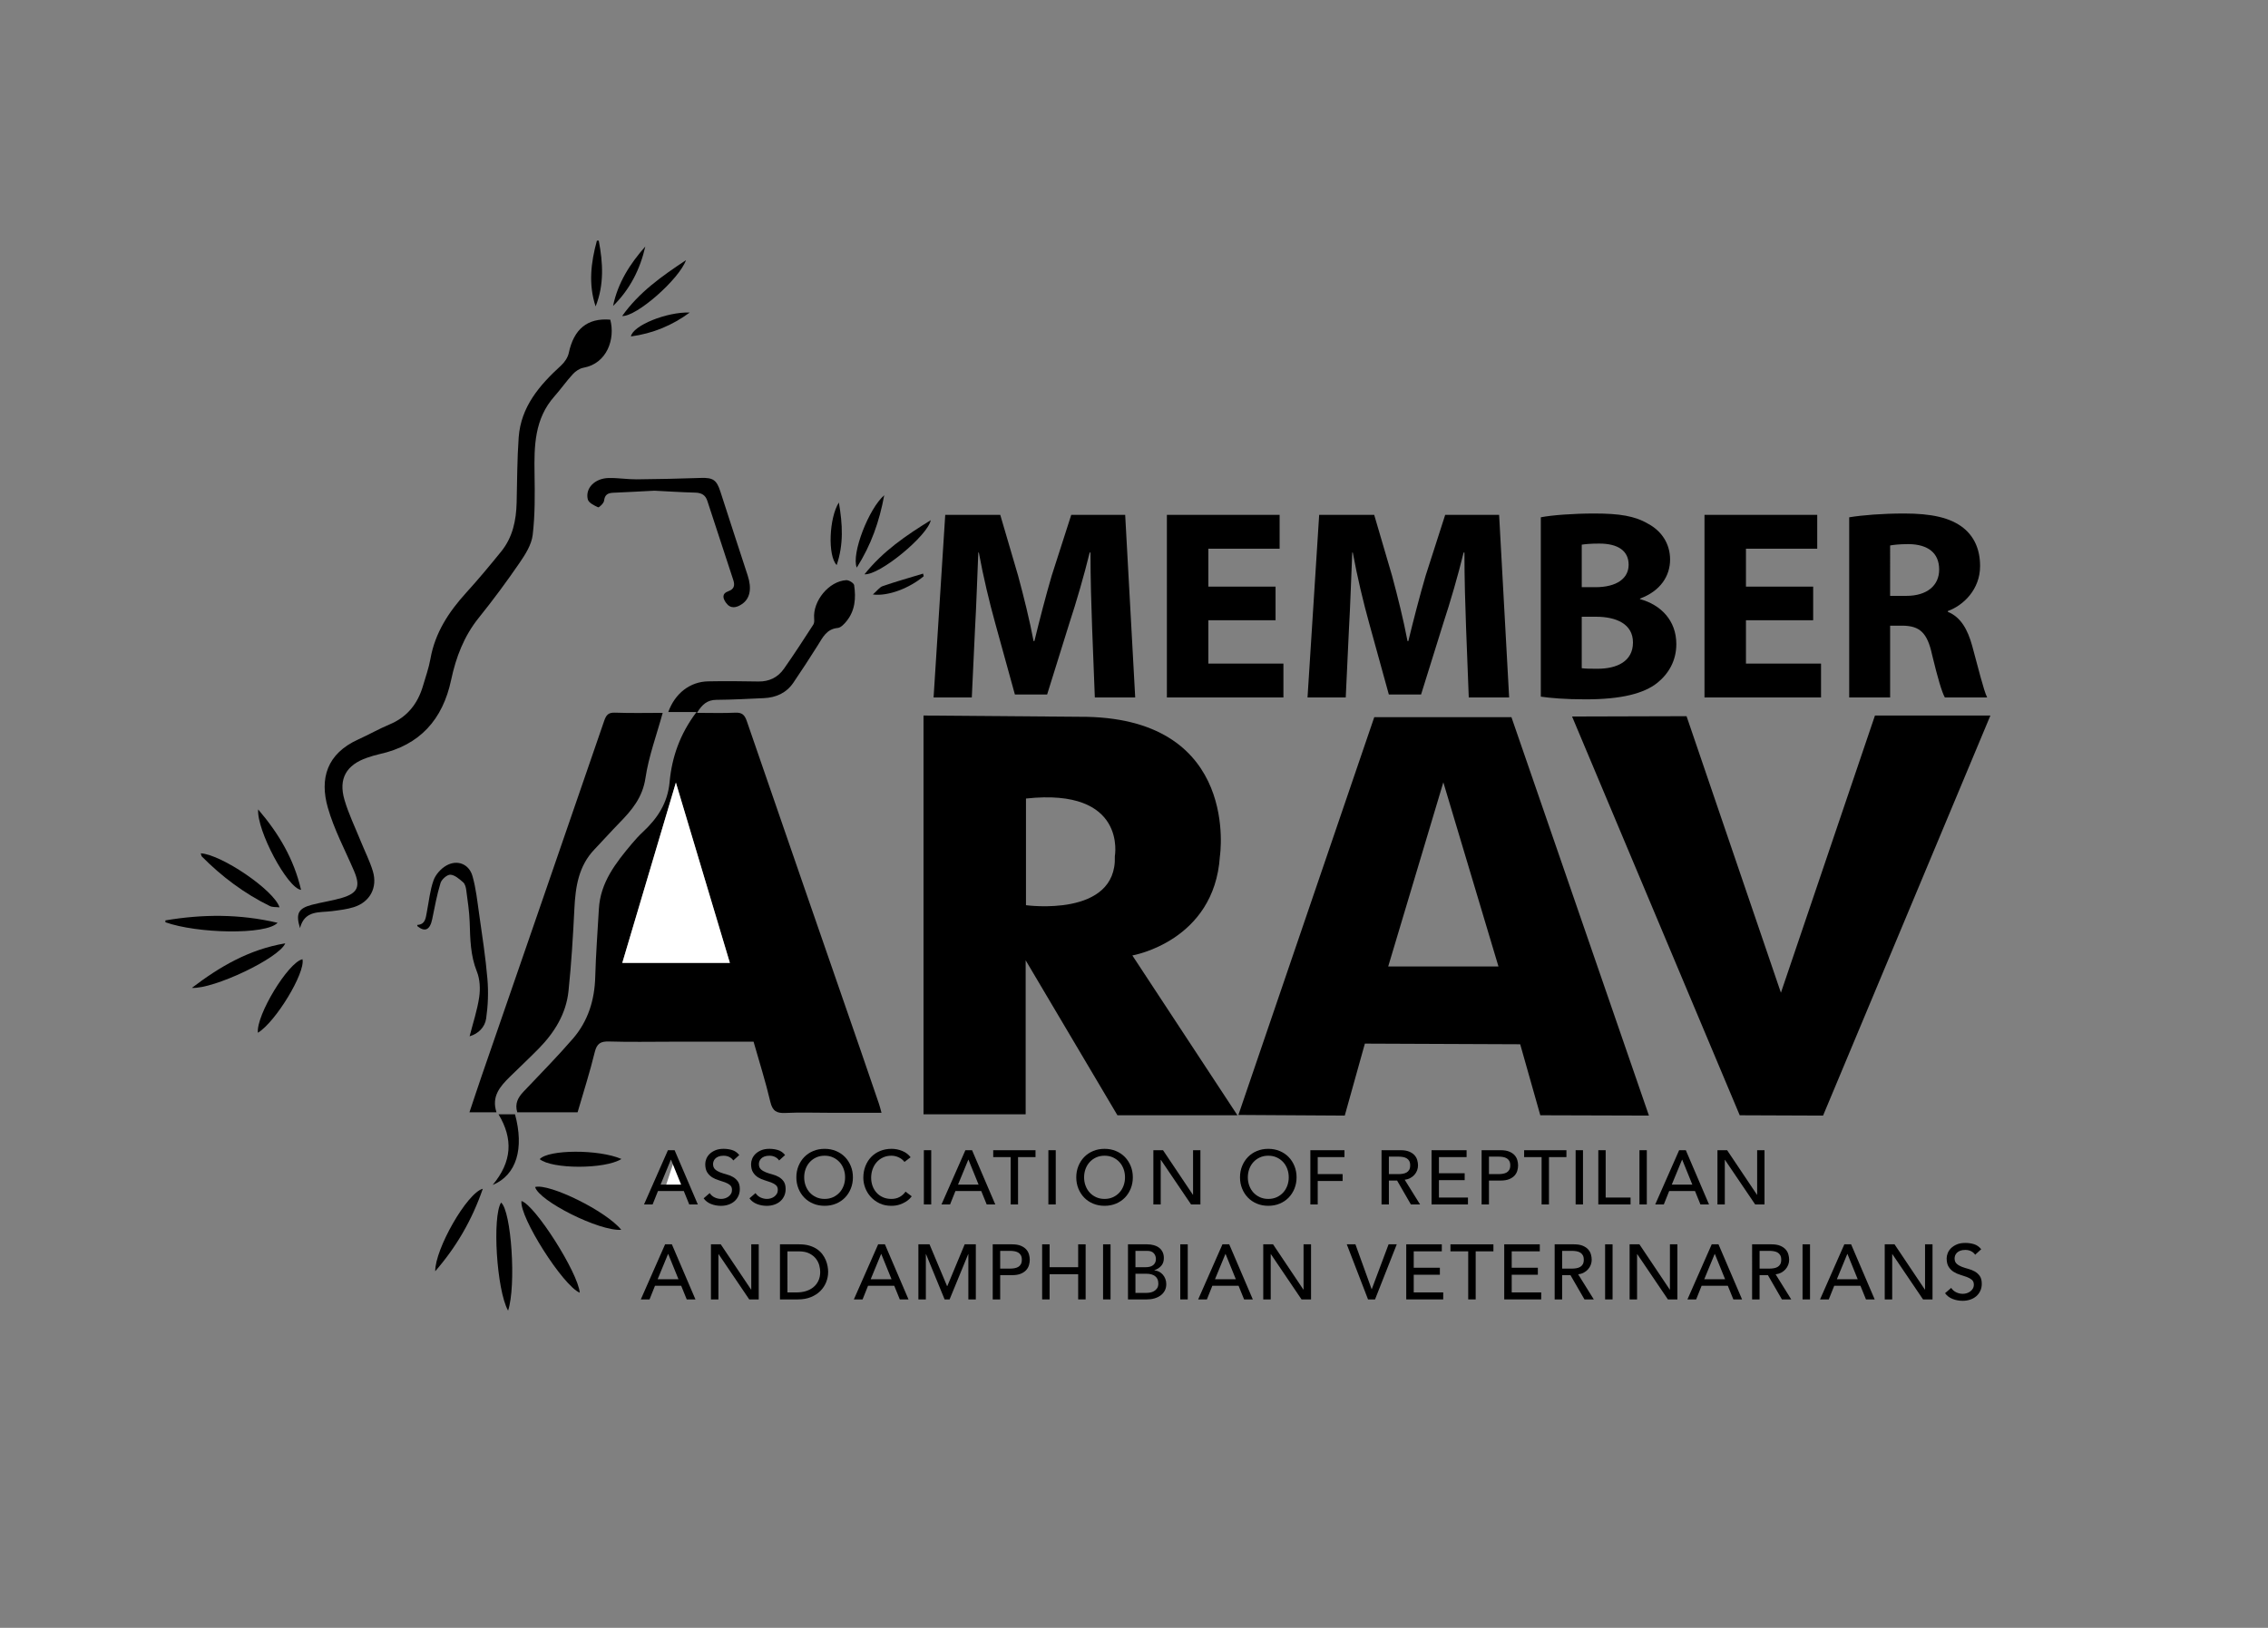 <?xml version="1.0" encoding="utf-8"?>
<!-- Generator: Adobe Illustrator 20.0.0, SVG Export Plug-In . SVG Version: 6.00 Build 0)  -->
<svg version="1.1" id="Layer_1" xmlns="http://www.w3.org/2000/svg" xmlns:xlink="http://www.w3.org/1999/xlink" x="0px" y="0px"
	 width="291.414px" height="209.21px" viewBox="0 0 291.414 209.21" style="enable-background:new 0 0 291.414 209.21;"
	 xml:space="preserve">
<rect x="0" y="0" width="291.414" height="209.21" fill="#808080" stroke="none"/>
<style type="text/css">
	.st0{fill:#FFFFFF;}
</style>
<g>
	<path d="M21.255,118.291c4.759-0.8,9.486-0.846,14.411,0.309c-1.491,1.595-10.371,1.378-14.411-0.069
		C21.255,118.451,21.255,118.371,21.255,118.291z"/>
	<path d="M76.935,30.931c0.545,2.843,0.706,5.67-0.405,8.45c-0.941-2.831-0.608-5.643,0.165-8.45
		C76.775,30.931,76.855,30.931,76.935,30.931z"/>
	<path d="M89.494,91.515c-1.39,0-2.49,0-3.63,0c0.864-2.405,2.796-3.899,5.12-3.946c2.152-0.043,4.307-0.023,6.46,0.018
		c1.403,0.027,2.511-0.537,3.286-1.639c1.308-1.858,2.54-3.771,3.777-5.678c0.13-0.2,0.123-0.522,0.102-0.781
		c-0.179-2.256,1.899-4.798,4.128-4.925c0.338-0.019,0.97,0.373,1.011,0.643c0.249,1.653,0.126,3.283-0.994,4.649
		c-0.294,0.358-0.715,0.811-1.113,0.849c-1.446,0.137-1.934,1.235-2.571,2.243c-1.023,1.618-2.061,3.227-3.14,4.807
		c-0.897,1.314-2.223,1.9-3.781,1.971c-2.034,0.093-4.068,0.203-6.103,0.219c-1.143,0.009-1.82,0.568-2.49,1.672
		c1.757,0,3.335,0.055,4.906-0.022c0.872-0.042,1.215,0.271,1.494,1.081c4.828,14.037,9.693,28.061,14.547,42.089
		c0.82,2.369,1.631,4.742,2.44,7.115c0.112,0.328,0.19,0.669,0.32,1.135c-2.357,0-4.587,0-6.818,0c-1.839,0-3.682-0.066-5.517,0.024
		c-1.127,0.055-1.667-0.23-1.947-1.425c-0.606-2.587-1.416-5.127-2.155-7.732c-3.59,0-7.105,0-10.621,0
		c-2.639,0-5.28,0.055-7.916-0.026c-1.09-0.034-1.593,0.227-1.87,1.369c-0.628,2.587-1.449,5.127-2.204,7.729
		c-2.595,0-5.177,0-7.754,0c-0.333-1.104,0.091-1.897,0.791-2.636c2.139-2.261,4.331-4.477,6.364-6.83
		c1.942-2.248,2.786-4.953,2.866-7.939c0.078-2.912,0.304-5.819,0.467-8.729c0.191-3.41,2.173-5.919,4.237-8.381
		c0.436-0.52,0.896-1.026,1.392-1.488c1.887-1.757,3.207-3.715,3.459-6.444C86.326,97.363,87.337,94.37,89.494,91.515z
		 M86.844,100.579c-2.277,7.665-4.575,15.399-6.885,23.173c4.675,0,9.208,0,13.821,0C91.445,115.952,89.136,108.238,86.844,100.579z
		"/>
	<path d="M85.149,91.618c-0.788,2.879-1.8,5.589-2.216,8.388c-0.368,2.48-1.739,4.108-3.337,5.742
		c-1.088,1.113-2.12,2.281-3.199,3.403c-2.056,2.139-2.453,4.81-2.592,7.618c-0.176,3.545-0.387,7.094-0.76,10.623
		c-0.309,2.919-1.813,5.328-3.845,7.397c-1.203,1.225-2.462,2.396-3.686,3.601c-1.255,1.236-2.394,2.526-1.718,4.566
		c-1.171,0-2.236,0-3.476,0c0.542-1.615,1.054-3.178,1.59-4.733c5.244-15.191,10.496-30.379,15.722-45.577
		c0.253-0.735,0.522-1.086,1.383-1.053C81.086,91.671,83.163,91.618,85.149,91.618z"/>
	<path d="M38.547,119.278c-0.578-1.865-0.211-2.538,1.536-2.994c1.269-0.331,2.58-0.511,3.836-0.882
		c2.072-0.611,2.421-1.483,1.569-3.47c-1.158-2.704-2.572-5.338-3.37-8.146c-1.045-3.681-0.173-6.914,3.952-8.77
		c1.345-0.605,2.631-1.346,3.991-1.914c2.282-0.953,3.623-2.669,4.297-4.979c0.334-1.145,0.742-2.281,0.949-3.45
		c0.594-3.359,2.36-6.04,4.602-8.505c1.556-1.712,3.039-3.494,4.495-5.293c1.47-1.817,1.922-3.986,1.979-6.27
		c0.07-2.795,0.062-5.597,0.262-8.384c0.284-3.945,2.677-6.712,5.445-9.244c0.451-0.413,0.868-1.024,0.992-1.609
		c0.65-3.078,2.397-4.527,5.331-4.283c0.657,2.456-0.394,5.633-3.449,6.18c-0.491,0.088-1.011,0.443-1.359,0.821
		c-0.838,0.909-1.549,1.935-2.371,2.861c-2.555,2.88-2.61,6.365-2.551,9.925c0.043,2.629,0.072,5.282-0.238,7.884
		c-0.15,1.258-0.953,2.517-1.703,3.608c-1.65,2.402-3.386,4.754-5.214,7.024c-1.91,2.371-2.942,5.075-3.562,8.001
		c-1.078,5.085-4.02,8.393-9.202,9.533c-0.543,0.12-1.078,0.287-1.605,0.468c-2.65,0.914-3.69,2.687-2.902,5.392
		c0.531,1.822,1.375,3.553,2.089,5.321c0.521,1.29,1.162,2.542,1.562,3.868c0.634,2.102-0.374,3.966-2.445,4.618
		c-0.902,0.284-1.866,0.391-2.81,0.514C41.038,117.313,39.155,116.944,38.547,119.278z"/>
	<path d="M84.081,63.065c-2.008,0.103-3.643,0.198-5.278,0.264c-0.694,0.028-1.097,0.239-1.187,1.029
		c-0.037,0.324-0.651,0.896-0.765,0.843c-0.507-0.235-1.22-0.584-1.326-1.021c-0.351-1.449,0.915-2.711,2.692-2.746
		c1.194-0.024,2.391,0.18,3.586,0.171c2.755-0.021,5.509-0.091,8.263-0.18c1.563-0.05,2.014,0.257,2.502,1.775
		c1.155,3.593,2.331,7.18,3.503,10.768c0.549,1.681,0.306,2.975-0.758,3.684c-0.69,0.459-1.434,0.63-2.01-0.156
		c-0.41-0.559-0.622-1.191,0.302-1.52c0.729-0.26,0.838-0.75,0.617-1.421c-1.118-3.398-2.228-6.798-3.342-10.198
		c-0.245-0.748-0.762-1.023-1.544-1.044C87.46,63.263,85.587,63.141,84.081,63.065z"/>
	<path d="M53.606,118.876c1.064-0.059,1.092-0.902,1.24-1.664c0.266-1.364,0.398-2.778,0.861-4.072
		c0.268-0.75,0.957-1.514,1.661-1.907c1.41-0.787,2.904-0.185,3.345,1.373c0.442,1.559,0.616,3.2,0.844,4.813
		c0.395,2.795,0.834,5.59,1.072,8.4c0.142,1.68,0.078,3.41-0.162,5.08c-0.159,1.107-0.984,1.955-2.128,2.29
		c0.432-1.698,0.986-3.347,1.233-5.041c0.155-1.066,0.096-2.299-0.3-3.282c-0.834-2.072-0.853-4.189-0.923-6.343
		c-0.045-1.387-0.264-2.771-0.445-4.151c-0.045-0.344-0.157-0.772-0.396-0.977c-0.487-0.418-1.069-0.944-1.636-0.976
		c-0.417-0.023-1.122,0.594-1.266,1.059c-0.465,1.512-0.751,3.081-1.068,4.636c-0.282,1.384-0.918,1.716-1.889,0.936
		C53.625,119.03,53.629,118.974,53.606,118.876z"/>
	<path d="M67.004,154.356c1.76,0.534,7.278,9.219,7.488,11.785C72.344,165.258,66.73,156.423,67.004,154.356z"/>
	<path d="M65.283,168.449c-1.484-2.672-2.046-12.087-0.901-13.89C65.697,155.616,66.35,165.226,65.283,168.449z"/>
	<path d="M24.652,126.966c3.551-2.703,7.316-4.936,12-5.726C35.868,123.151,27.441,127.144,24.652,126.966z"/>
	<path d="M79.823,158.059c-2.808,0.209-10.587-3.703-11.066-5.501C70.579,152.06,77.906,155.658,79.823,158.059z"/>
	<path d="M25.797,109.669c2.674,0.16,9.421,4.743,10.119,6.947c-0.464-0.056-0.905-0.003-1.24-0.167
		c-3.281-1.609-6.166-3.774-8.736-6.364C25.868,110.014,25.864,109.875,25.797,109.669z"/>
	<path d="M33.136,132.732c-0.246-2.234,3.892-9.058,5.729-9.448C39.256,125.021,35.409,131.364,33.136,132.732z"/>
	<path d="M55.922,163.384c-0.037-2.819,4.067-10.062,6.115-10.604C60.631,156.853,58.601,160.3,55.922,163.384z"/>
	<path d="M33.17,104.027c2.698,3.153,4.598,6.413,5.512,10.342C36.937,114.169,32.969,106.712,33.17,104.027z"/>
	<path d="M79.849,148.955c-2.126,1.343-8.953,1.311-10.499,0.021C70.458,147.731,76.918,147.688,79.849,148.955z"/>
	<path d="M111.082,73.807c2.39-2.995,5.351-4.998,8.51-6.952C119.237,68.807,113.03,73.96,111.082,73.807z"/>
	<path d="M63.302,152.293c2.5-2.994,2.649-5.924,0.752-9.083c0.827,0,1.476,0,2.119,0C67.366,147.605,66.386,151.018,63.302,152.293
		z"/>
	<path d="M79.939,40.618c2.179-3.068,5.065-5.095,8.206-7.186C87.259,35.899,81.794,40.704,79.939,40.618z"/>
	<path d="M113.615,63.649c-0.632,3.407-1.68,6.386-3.53,9.304C109.364,71.177,111.638,65.34,113.615,63.649z"/>
	<path d="M82.916,31.68c-0.668,2.927-1.974,5.516-4.143,7.645C79.376,36.363,80.94,33.912,82.916,31.68z"/>
	<path d="M88.629,40.165c-2.242,1.645-4.726,2.694-7.561,3.075C81.296,41.846,85.651,40.07,88.629,40.165z"/>
	<path d="M107.785,64.583c0.488,2.84,0.62,5.383-0.279,8.039C106.333,71.441,106.526,66.562,107.785,64.583z"/>
	<path d="M118.689,74.058c-1.812,1.524-4.571,2.604-6.534,2.346c0.549-0.479,0.856-0.934,1.27-1.077
		c1.709-0.586,3.45-1.078,5.179-1.604C118.632,73.835,118.661,73.947,118.689,74.058z"/>
	<path class="st0" d="M86.844,100.579c2.293,7.659,4.602,15.374,6.936,23.173c-4.613,0-9.146,0-13.821,0
		C82.268,115.978,84.566,108.243,86.844,100.579z"/>
	<path class="st0" d="M87.697,152.338c-0.722,0-1.352,0-2.123,0c0.334-1.012,0.647-1.96,1.042-3.159
		C87.026,150.377,87.351,151.325,87.697,152.338z"/>
	<g>
		<g>
			<path d="M85.458,159.924h0.87l3.03,7.08h-1.12l-0.71-1.75h-3.37l-0.7,1.75h-1.12L85.458,159.924z M87.179,164.415l-1.32-3.25
				h-0.02l-1.34,3.25H87.179z"/>
			<path d="M91.349,159.924h1.26l3.9,5.82h0.02v-5.82h0.96v7.08h-1.22l-3.94-5.82h-0.02v5.82h-0.96V159.924z"/>
			<path d="M100.218,159.924h2.47c0.5,0,0.938,0.057,1.315,0.17c0.376,0.113,0.703,0.266,0.98,0.455
				c0.276,0.19,0.506,0.408,0.69,0.655c0.183,0.246,0.328,0.5,0.435,0.76c0.106,0.26,0.183,0.521,0.23,0.78
				c0.046,0.26,0.07,0.5,0.07,0.72c0,0.453-0.083,0.892-0.25,1.315c-0.167,0.423-0.414,0.8-0.74,1.13
				c-0.327,0.33-0.732,0.595-1.215,0.795s-1.042,0.3-1.675,0.3h-2.31V159.924z M101.178,166.104h1.21
				c0.407,0,0.792-0.055,1.155-0.165c0.363-0.109,0.681-0.274,0.955-0.494c0.273-0.221,0.49-0.495,0.65-0.825
				c0.16-0.33,0.24-0.715,0.24-1.155c0-0.227-0.037-0.491-0.11-0.795c-0.074-0.304-0.212-0.592-0.415-0.865
				c-0.204-0.273-0.485-0.505-0.845-0.694c-0.36-0.19-0.827-0.285-1.4-0.285h-1.44V166.104z"/>
		</g>
		<g>
			<path d="M112.833,159.924h0.87l3.03,7.08h-1.12l-0.71-1.75h-3.37l-0.7,1.75h-1.12L112.833,159.924z M114.554,164.415l-1.32-3.25
				h-0.02l-1.34,3.25H114.554z"/>
			<path d="M118.003,159.924h1.43l2.25,5.36h0.04l2.23-5.36h1.43v7.08h-0.96v-5.82h-0.02l-2.39,5.82h-0.64l-2.39-5.82h-0.02v5.82
				h-0.96V159.924z"/>
			<path d="M127.554,159.924h2.49c0.454,0,0.827,0.062,1.12,0.186c0.293,0.123,0.525,0.279,0.695,0.47
				c0.17,0.189,0.289,0.403,0.355,0.64c0.067,0.237,0.1,0.465,0.1,0.686c0,0.22-0.033,0.448-0.1,0.685
				c-0.066,0.236-0.185,0.45-0.355,0.64c-0.17,0.19-0.401,0.347-0.695,0.471c-0.293,0.123-0.667,0.185-1.12,0.185h-1.53v3.12h-0.96
				V159.924z M128.514,163.045h1.26c0.187,0,0.372-0.015,0.555-0.045c0.183-0.03,0.347-0.085,0.49-0.165
				c0.144-0.08,0.258-0.195,0.345-0.345c0.086-0.15,0.13-0.346,0.13-0.585c0-0.24-0.043-0.436-0.13-0.585
				c-0.087-0.15-0.202-0.266-0.345-0.346c-0.143-0.08-0.307-0.135-0.49-0.165c-0.184-0.029-0.369-0.045-0.555-0.045h-1.26V163.045z"
				/>
			<path d="M133.903,159.924h0.96v2.94h3.67v-2.94h0.96v7.08h-0.96v-3.24h-3.67v3.24h-0.96V159.924z"/>
			<path d="M141.733,159.924h0.96v7.08h-0.96V159.924z"/>
			<path d="M144.934,159.924h2.46c0.307,0,0.591,0.037,0.855,0.11c0.263,0.073,0.49,0.182,0.68,0.325
				c0.19,0.143,0.34,0.326,0.45,0.55s0.165,0.484,0.165,0.785c0,0.406-0.113,0.738-0.34,0.994c-0.227,0.257-0.52,0.445-0.88,0.565
				v0.02c0.213,0.014,0.414,0.069,0.6,0.165c0.187,0.097,0.348,0.224,0.485,0.381c0.137,0.156,0.245,0.338,0.325,0.545
				c0.08,0.206,0.12,0.43,0.12,0.67c0,0.319-0.065,0.602-0.195,0.845c-0.13,0.243-0.308,0.448-0.535,0.615
				c-0.227,0.166-0.49,0.293-0.79,0.38c-0.3,0.087-0.624,0.13-0.97,0.13h-2.43V159.924z M145.893,162.865h1.31
				c0.18,0,0.35-0.019,0.51-0.056c0.16-0.036,0.3-0.098,0.42-0.185c0.12-0.087,0.215-0.196,0.285-0.33s0.105-0.297,0.105-0.49
				c0-0.28-0.09-0.523-0.27-0.729c-0.18-0.207-0.463-0.311-0.85-0.311h-1.51V162.865z M145.893,166.165h1.41
				c0.147,0,0.309-0.016,0.485-0.045c0.176-0.03,0.341-0.09,0.495-0.181c0.153-0.09,0.284-0.211,0.39-0.364s0.16-0.356,0.16-0.61
				c0-0.42-0.137-0.735-0.41-0.945s-0.644-0.314-1.11-0.314h-1.42V166.165z"/>
			<path d="M151.653,159.924h0.96v7.08h-0.96V159.924z"/>
			<path d="M157.073,159.924h0.87l3.03,7.08h-1.12l-0.71-1.75h-3.37l-0.7,1.75h-1.12L157.073,159.924z M158.793,164.415l-1.32-3.25
				h-0.02l-1.34,3.25H158.793z"/>
			<path d="M162.313,159.924h1.26l3.9,5.82h0.02v-5.82h0.961v7.08h-1.221l-3.939-5.82h-0.02v5.82h-0.96V159.924z"/>
		</g>
		<g>
			<path d="M173.048,159.924h1.11l2.08,5.76h0.02l2.16-5.76h1.05l-2.79,7.08h-0.9L173.048,159.924z"/>
			<path d="M180.688,159.924h4.57v0.9h-3.609v2.109h3.359v0.9h-3.359v2.27h3.789v0.9h-4.75V159.924z"/>
			<path d="M188.649,160.825h-2.281v-0.9h5.521v0.9h-2.28v6.18h-0.959V160.825z"/>
			<path d="M193.278,159.924h4.57v0.9h-3.609v2.109h3.359v0.9h-3.359v2.27h3.789v0.9h-4.75V159.924z"/>
			<path d="M199.758,159.924h2.49c0.453,0,0.826,0.062,1.119,0.186c0.294,0.123,0.525,0.279,0.695,0.47
				c0.17,0.189,0.289,0.403,0.355,0.64c0.066,0.237,0.1,0.465,0.1,0.686c0,0.227-0.04,0.444-0.12,0.654
				c-0.079,0.21-0.194,0.4-0.345,0.57s-0.334,0.313-0.551,0.43c-0.216,0.117-0.457,0.188-0.725,0.215l2.01,3.23h-1.199l-1.801-3.12
				h-1.069v3.12h-0.96V159.924z M200.718,163.045h1.26c0.187,0,0.372-0.015,0.556-0.045c0.183-0.03,0.346-0.085,0.489-0.165
				s0.259-0.195,0.345-0.345c0.087-0.15,0.131-0.346,0.131-0.585c0-0.24-0.044-0.436-0.131-0.585
				c-0.086-0.15-0.201-0.266-0.345-0.346s-0.307-0.135-0.489-0.165c-0.184-0.029-0.369-0.045-0.556-0.045h-1.26V163.045z"/>
			<path d="M206.239,159.924h0.959v7.08h-0.959V159.924z"/>
			<path d="M209.388,159.924h1.26l3.899,5.82h0.021v-5.82h0.96v7.08h-1.22l-3.94-5.82h-0.02v5.82h-0.96V159.924z"/>
			<path d="M219.938,159.924h0.87l3.03,7.08h-1.12l-0.71-1.75h-3.37l-0.7,1.75h-1.12L219.938,159.924z M221.659,164.415l-1.32-3.25
				h-0.021l-1.34,3.25H221.659z"/>
			<path d="M225.128,159.924h2.489c0.454,0,0.827,0.062,1.121,0.186c0.293,0.123,0.524,0.279,0.694,0.47
				c0.17,0.189,0.288,0.403,0.354,0.64c0.067,0.237,0.101,0.465,0.101,0.686c0,0.227-0.04,0.444-0.12,0.654s-0.195,0.4-0.345,0.57
				s-0.333,0.313-0.55,0.43c-0.217,0.117-0.459,0.188-0.725,0.215l2.01,3.23h-1.2l-1.8-3.12h-1.07v3.12h-0.96V159.924z
				 M226.088,163.045h1.26c0.187,0,0.371-0.015,0.555-0.045s0.348-0.085,0.49-0.165c0.144-0.08,0.258-0.195,0.346-0.345
				c0.086-0.15,0.129-0.346,0.129-0.585c0-0.24-0.043-0.436-0.129-0.585c-0.088-0.15-0.202-0.266-0.346-0.346
				c-0.143-0.08-0.307-0.135-0.49-0.165c-0.184-0.029-0.368-0.045-0.555-0.045h-1.26V163.045z"/>
			<path d="M231.608,159.924h0.96v7.08h-0.96V159.924z"/>
			<path d="M236.978,159.924h0.87l3.03,7.08h-1.12l-0.71-1.75h-3.37l-0.7,1.75h-1.12L236.978,159.924z M238.698,164.415l-1.319-3.25
				h-0.021l-1.34,3.25H238.698z"/>
			<path d="M242.168,159.924h1.26l3.9,5.82h0.02v-5.82h0.96v7.08h-1.22l-3.94-5.82h-0.02v5.82h-0.96V159.924z"/>
			<path d="M250.707,165.524c0.173,0.261,0.395,0.452,0.665,0.575c0.27,0.124,0.548,0.186,0.835,0.186
				c0.16,0,0.323-0.025,0.49-0.075c0.166-0.05,0.318-0.125,0.455-0.225c0.136-0.101,0.248-0.224,0.335-0.37
				c0.086-0.146,0.13-0.317,0.13-0.511c0-0.272-0.087-0.481-0.261-0.625c-0.173-0.143-0.388-0.263-0.645-0.359
				s-0.537-0.19-0.84-0.28c-0.304-0.09-0.584-0.215-0.84-0.375c-0.257-0.16-0.472-0.375-0.646-0.645
				c-0.173-0.271-0.26-0.636-0.26-1.096c0-0.206,0.045-0.427,0.135-0.66c0.09-0.232,0.231-0.446,0.425-0.64s0.442-0.354,0.745-0.485
				c0.304-0.13,0.669-0.194,1.096-0.194c0.386,0,0.756,0.053,1.109,0.16c0.354,0.106,0.663,0.323,0.931,0.649l-0.78,0.71
				c-0.12-0.187-0.29-0.336-0.51-0.45c-0.221-0.113-0.471-0.17-0.75-0.17c-0.268,0-0.489,0.035-0.665,0.105
				c-0.177,0.07-0.318,0.16-0.426,0.27c-0.106,0.11-0.182,0.229-0.225,0.355s-0.065,0.243-0.065,0.35c0,0.3,0.087,0.53,0.261,0.69
				c0.173,0.16,0.388,0.29,0.645,0.39c0.257,0.101,0.537,0.19,0.84,0.271c0.304,0.08,0.584,0.191,0.84,0.335
				c0.257,0.144,0.472,0.337,0.646,0.58c0.173,0.243,0.26,0.578,0.26,1.005c0,0.34-0.064,0.646-0.194,0.92
				c-0.131,0.273-0.306,0.503-0.525,0.689c-0.22,0.188-0.48,0.33-0.78,0.431c-0.3,0.1-0.62,0.149-0.96,0.149
				c-0.453,0-0.883-0.08-1.29-0.239c-0.406-0.16-0.729-0.407-0.97-0.74L250.707,165.524z"/>
		</g>
		<g>
			<path d="M85.823,147.827h0.857l2.983,6.971H88.56l-0.699-1.723h-3.318l-0.689,1.723h-1.103L85.823,147.827z M87.517,152.248
				l-1.3-3.2h-0.02l-1.319,3.2H87.517z"/>
			<path d="M91.188,153.34c0.171,0.256,0.389,0.444,0.655,0.566c0.266,0.121,0.54,0.182,0.822,0.182
				c0.158,0,0.318-0.024,0.482-0.074c0.164-0.049,0.313-0.123,0.448-0.221c0.134-0.099,0.244-0.22,0.33-0.364
				s0.128-0.312,0.128-0.503c0-0.269-0.085-0.474-0.256-0.615c-0.171-0.141-0.382-0.259-0.635-0.354
				c-0.252-0.095-0.528-0.187-0.827-0.275c-0.298-0.089-0.574-0.212-0.827-0.369c-0.253-0.157-0.464-0.369-0.635-0.635
				c-0.171-0.267-0.256-0.626-0.256-1.078c0-0.204,0.044-0.42,0.133-0.65c0.089-0.229,0.228-0.439,0.418-0.63
				s0.435-0.35,0.733-0.478s0.658-0.192,1.078-0.192c0.381,0,0.745,0.053,1.093,0.158c0.348,0.104,0.653,0.318,0.916,0.64
				l-0.768,0.699c-0.118-0.184-0.286-0.331-0.502-0.443c-0.217-0.111-0.463-0.167-0.739-0.167c-0.263,0-0.481,0.034-0.655,0.104
				c-0.174,0.068-0.313,0.157-0.418,0.266s-0.179,0.225-0.221,0.35c-0.043,0.125-0.064,0.239-0.064,0.345
				c0,0.295,0.085,0.521,0.256,0.679c0.17,0.158,0.382,0.286,0.635,0.385c0.253,0.098,0.528,0.187,0.827,0.266
				c0.299,0.078,0.574,0.188,0.827,0.33c0.252,0.141,0.464,0.331,0.635,0.57c0.17,0.24,0.256,0.569,0.256,0.99
				c0,0.334-0.064,0.637-0.192,0.905c-0.128,0.27-0.3,0.496-0.517,0.68s-0.473,0.324-0.768,0.423s-0.61,0.147-0.945,0.147
				c-0.447,0-0.87-0.078-1.271-0.235c-0.4-0.158-0.719-0.4-0.955-0.729L91.188,153.34z"/>
			<path d="M97.076,153.34c0.171,0.256,0.389,0.444,0.655,0.566c0.266,0.121,0.54,0.182,0.822,0.182
				c0.158,0,0.318-0.024,0.482-0.074c0.164-0.049,0.313-0.123,0.448-0.221c0.134-0.099,0.244-0.22,0.33-0.364
				s0.128-0.312,0.128-0.503c0-0.269-0.085-0.474-0.256-0.615c-0.171-0.141-0.382-0.259-0.635-0.354
				c-0.252-0.095-0.528-0.187-0.827-0.275c-0.298-0.089-0.574-0.212-0.827-0.369c-0.253-0.157-0.464-0.369-0.635-0.635
				c-0.171-0.267-0.256-0.626-0.256-1.078c0-0.204,0.044-0.42,0.133-0.65c0.089-0.229,0.228-0.439,0.418-0.63
				s0.435-0.35,0.733-0.478s0.658-0.192,1.078-0.192c0.381,0,0.745,0.053,1.093,0.158c0.348,0.104,0.653,0.318,0.916,0.64
				l-0.768,0.699c-0.118-0.184-0.286-0.331-0.502-0.443c-0.217-0.111-0.463-0.167-0.739-0.167c-0.263,0-0.481,0.034-0.655,0.104
				c-0.174,0.068-0.313,0.157-0.418,0.266s-0.179,0.225-0.221,0.35c-0.043,0.125-0.064,0.239-0.064,0.345
				c0,0.295,0.085,0.521,0.256,0.679c0.17,0.158,0.382,0.286,0.635,0.385c0.253,0.098,0.528,0.187,0.827,0.266
				c0.299,0.078,0.574,0.188,0.827,0.33c0.252,0.141,0.464,0.331,0.635,0.57c0.17,0.24,0.256,0.569,0.256,0.99
				c0,0.334-0.064,0.637-0.192,0.905c-0.128,0.27-0.3,0.496-0.517,0.68s-0.473,0.324-0.768,0.423s-0.61,0.147-0.945,0.147
				c-0.447,0-0.87-0.078-1.271-0.235c-0.4-0.158-0.719-0.4-0.955-0.729L97.076,153.34z"/>
			<path d="M105.957,154.974c-0.532,0-1.021-0.093-1.467-0.28c-0.447-0.187-0.829-0.444-1.147-0.772s-0.568-0.716-0.749-1.162
				s-0.271-0.929-0.271-1.447s0.09-1.001,0.271-1.447s0.43-0.834,0.749-1.162s0.7-0.586,1.147-0.772
				c0.446-0.188,0.935-0.281,1.467-0.281s1.021,0.094,1.467,0.281c0.446,0.187,0.829,0.444,1.147,0.772s0.567,0.716,0.748,1.162
				s0.271,0.929,0.271,1.447s-0.09,1.001-0.271,1.447s-0.43,0.834-0.748,1.162s-0.701,0.586-1.147,0.772
				C106.978,154.881,106.489,154.974,105.957,154.974z M105.957,154.089c0.4,0,0.762-0.074,1.083-0.222
				c0.322-0.147,0.597-0.346,0.827-0.596c0.229-0.249,0.407-0.543,0.532-0.881c0.125-0.338,0.187-0.697,0.187-1.078
				s-0.062-0.74-0.187-1.078c-0.125-0.338-0.302-0.632-0.532-0.881c-0.23-0.25-0.505-0.448-0.827-0.596
				c-0.321-0.148-0.683-0.222-1.083-0.222s-0.761,0.073-1.083,0.222c-0.322,0.147-0.597,0.346-0.827,0.596
				c-0.229,0.249-0.407,0.543-0.531,0.881c-0.125,0.338-0.187,0.697-0.187,1.078s0.062,0.74,0.187,1.078
				c0.125,0.338,0.302,0.632,0.531,0.881c0.23,0.25,0.505,0.448,0.827,0.596S105.557,154.089,105.957,154.089z"/>
			<path d="M116.217,149.333c-0.197-0.256-0.446-0.452-0.749-0.59c-0.302-0.139-0.614-0.207-0.935-0.207
				c-0.394,0-0.75,0.073-1.068,0.222c-0.318,0.147-0.591,0.35-0.817,0.605c-0.226,0.256-0.402,0.556-0.526,0.9
				c-0.125,0.345-0.188,0.714-0.188,1.107c0,0.368,0.059,0.716,0.177,1.044s0.289,0.617,0.512,0.866
				c0.223,0.25,0.496,0.447,0.817,0.591c0.321,0.145,0.686,0.217,1.093,0.217c0.4,0,0.751-0.082,1.053-0.246
				s0.558-0.394,0.768-0.689l0.797,0.601c-0.052,0.072-0.144,0.176-0.275,0.311s-0.305,0.27-0.522,0.403
				c-0.216,0.135-0.478,0.253-0.783,0.354s-0.658,0.152-1.059,0.152c-0.551,0-1.048-0.104-1.491-0.314
				c-0.443-0.21-0.821-0.485-1.132-0.827c-0.312-0.341-0.55-0.727-0.714-1.157c-0.164-0.43-0.246-0.864-0.246-1.305
				c0-0.538,0.088-1.035,0.266-1.491s0.425-0.85,0.744-1.182c0.318-0.331,0.7-0.589,1.147-0.772
				c0.446-0.184,0.938-0.276,1.477-0.276c0.459,0,0.911,0.089,1.354,0.267c0.443,0.177,0.806,0.449,1.088,0.816L116.217,149.333z"/>
			<path d="M118.707,147.827h0.945v6.971h-0.945V147.827z"/>
			<path d="M124.043,147.827h0.857l2.983,6.971h-1.103l-0.699-1.723h-3.318l-0.689,1.723h-1.103L124.043,147.827z M125.737,152.248
				l-1.3-3.2h-0.02l-1.319,3.2H125.737z"/>
			<path d="M129.863,148.713h-2.245v-0.886h5.435v0.886h-2.245v6.085h-0.945V148.713z"/>
			<path d="M134.706,147.827h0.945v6.971h-0.945V147.827z"/>
			<path d="M141.923,154.974c-0.532,0-1.021-0.093-1.467-0.28c-0.447-0.187-0.829-0.444-1.147-0.772s-0.568-0.716-0.749-1.162
				s-0.271-0.929-0.271-1.447s0.09-1.001,0.271-1.447s0.43-0.834,0.749-1.162s0.7-0.586,1.147-0.772
				c0.446-0.188,0.935-0.281,1.467-0.281s1.021,0.094,1.467,0.281c0.446,0.187,0.829,0.444,1.147,0.772s0.567,0.716,0.748,1.162
				s0.271,0.929,0.271,1.447s-0.09,1.001-0.271,1.447s-0.43,0.834-0.748,1.162s-0.701,0.586-1.147,0.772
				C142.944,154.881,142.455,154.974,141.923,154.974z M141.923,154.089c0.4,0,0.762-0.074,1.083-0.222
				c0.322-0.147,0.597-0.346,0.827-0.596c0.229-0.249,0.407-0.543,0.532-0.881c0.125-0.338,0.187-0.697,0.187-1.078
				s-0.062-0.74-0.187-1.078c-0.125-0.338-0.302-0.632-0.532-0.881c-0.23-0.25-0.505-0.448-0.827-0.596
				c-0.321-0.148-0.683-0.222-1.083-0.222s-0.761,0.073-1.083,0.222c-0.322,0.147-0.597,0.346-0.827,0.596
				c-0.229,0.249-0.407,0.543-0.531,0.881c-0.125,0.338-0.188,0.697-0.188,1.078s0.062,0.74,0.188,1.078
				c0.125,0.338,0.302,0.632,0.531,0.881c0.23,0.25,0.505,0.448,0.827,0.596S141.523,154.089,141.923,154.089z"/>
			<path d="M148.195,147.827h1.241l3.84,5.73h0.02v-5.73h0.945v6.971h-1.201l-3.879-5.73h-0.02v5.73h-0.945V147.827z"/>
		</g>
		<g>
			<path d="M162.962,154.974c-0.532,0-1.021-0.093-1.467-0.28c-0.447-0.187-0.829-0.444-1.147-0.772s-0.568-0.716-0.749-1.162
				s-0.271-0.929-0.271-1.447s0.09-1.001,0.271-1.447s0.43-0.834,0.749-1.162s0.7-0.586,1.147-0.772
				c0.446-0.188,0.935-0.281,1.467-0.281s1.021,0.094,1.467,0.281c0.446,0.187,0.829,0.444,1.147,0.772
				c0.319,0.328,0.567,0.716,0.749,1.162c0.18,0.446,0.271,0.929,0.271,1.447s-0.091,1.001-0.271,1.447
				c-0.182,0.446-0.43,0.834-0.749,1.162c-0.318,0.328-0.701,0.586-1.147,0.772C163.982,154.881,163.494,154.974,162.962,154.974z
				 M162.962,154.089c0.4,0,0.762-0.074,1.083-0.222c0.322-0.147,0.597-0.346,0.827-0.596c0.229-0.249,0.407-0.543,0.532-0.881
				c0.125-0.338,0.187-0.697,0.187-1.078s-0.062-0.74-0.187-1.078c-0.125-0.338-0.302-0.632-0.532-0.881
				c-0.23-0.25-0.505-0.448-0.827-0.596c-0.321-0.148-0.683-0.222-1.083-0.222s-0.761,0.073-1.083,0.222
				c-0.322,0.147-0.597,0.346-0.827,0.596c-0.229,0.249-0.407,0.543-0.531,0.881c-0.125,0.338-0.188,0.697-0.188,1.078
				s0.062,0.74,0.188,1.078c0.125,0.338,0.302,0.632,0.531,0.881c0.23,0.25,0.505,0.448,0.827,0.596
				S162.561,154.089,162.962,154.089z"/>
			<path d="M168.368,147.827h4.381v0.886h-3.436v2.187h3.199v0.886h-3.199v3.013h-0.945V147.827z"/>
		</g>
		<g>
			<path d="M177.512,147.827h2.451c0.447,0,0.814,0.061,1.104,0.182c0.289,0.122,0.517,0.276,0.684,0.463
				c0.168,0.188,0.284,0.397,0.35,0.631c0.066,0.232,0.099,0.457,0.099,0.674c0,0.224-0.04,0.438-0.118,0.646
				c-0.078,0.206-0.191,0.394-0.34,0.561c-0.147,0.168-0.328,0.309-0.541,0.424c-0.214,0.114-0.451,0.186-0.715,0.211l1.979,3.181
				h-1.181l-1.773-3.072h-1.053v3.072h-0.945V147.827z M178.457,150.899h1.24c0.184,0,0.366-0.016,0.547-0.045
				c0.18-0.029,0.341-0.084,0.482-0.162c0.141-0.079,0.254-0.192,0.34-0.34c0.085-0.147,0.127-0.34,0.127-0.576
				s-0.042-0.428-0.127-0.576c-0.086-0.147-0.199-0.261-0.34-0.339c-0.142-0.079-0.303-0.134-0.482-0.163
				c-0.181-0.029-0.363-0.044-0.547-0.044h-1.24V150.899z"/>
			<path d="M183.942,147.827h4.499v0.886h-3.554v2.078h3.308v0.886h-3.308v2.235h3.73v0.886h-4.676V147.827z"/>
			<path d="M190.371,147.827h2.452c0.445,0,0.812,0.061,1.102,0.182c0.289,0.122,0.518,0.276,0.686,0.463
				c0.166,0.188,0.283,0.397,0.349,0.631c0.065,0.232,0.099,0.457,0.099,0.674s-0.033,0.441-0.099,0.675
				c-0.065,0.232-0.183,0.442-0.349,0.63c-0.168,0.188-0.396,0.342-0.686,0.463s-0.656,0.182-1.102,0.182h-1.507v3.072h-0.945
				V147.827z M191.316,150.899h1.24c0.185,0,0.366-0.016,0.546-0.045c0.182-0.029,0.342-0.084,0.483-0.162
				c0.141-0.079,0.254-0.192,0.339-0.34c0.086-0.147,0.129-0.34,0.129-0.576s-0.043-0.428-0.129-0.576
				c-0.085-0.147-0.198-0.261-0.339-0.339c-0.142-0.079-0.302-0.134-0.483-0.163c-0.18-0.029-0.361-0.044-0.546-0.044h-1.24V150.899
				z"/>
			<path d="M198.079,148.713h-2.245v-0.886h5.436v0.886h-2.245v6.085h-0.945V148.713z"/>
			<path d="M202.452,147.827h0.945v6.971h-0.945V147.827z"/>
			<path d="M205.366,147.827h0.945v6.085h3.199v0.886h-4.145V147.827z"/>
			<path d="M210.653,147.827h0.945v6.971h-0.945V147.827z"/>
			<path d="M215.752,147.827h0.857l2.982,6.971h-1.103l-0.699-1.723h-3.317l-0.689,1.723h-1.104L215.752,147.827z M217.446,152.248
				l-1.299-3.2h-0.02l-1.32,3.2H217.446z"/>
			<path d="M220.675,147.827h1.241l3.84,5.73h0.02v-5.73h0.945v6.971h-1.201l-3.88-5.73h-0.02v5.73h-0.945V147.827z"/>
		</g>
	</g>
	<path d="M145.495,122.796c0,0,10.542-1.792,11.25-12.75c0,0,2.667-17.5-17.125-17.917l-20.958-0.167v51.25h13.125v-19.792
		l11.792,19.917h15.417L145.495,122.796z M143.245,110.046c0.292,7.917-11.417,6.292-11.417,6.292V102.63
		C144.87,101.213,143.245,110.046,143.245,110.046z"/>
	<path d="M194.204,92.171h-17.625l-17.458,51.125l13.667,0.083l2.583-9.25l19.958,0.083l2.583,9.125l13.958,0.042L194.204,92.171z
		 M178.37,124.213l7.083-23.667l7.083,23.667H178.37z"/>
	<polygon points="201.995,92.088 216.704,92.046 228.829,127.588 240.912,91.963 255.745,91.963 234.245,143.38 223.537,143.338 	
		"/>
</g>
<g>
	<path d="M140.325,80.656c-0.104-2.82-0.209-6.233-0.209-9.645h-0.104c-0.731,2.995-1.706,6.337-2.611,9.088l-2.855,9.158h-4.144
		l-2.507-9.088c-0.766-2.751-1.567-6.094-2.124-9.158h-0.07c-0.139,3.168-0.244,6.79-0.417,9.715l-0.418,8.914h-4.91l1.497-23.469
		h7.069l2.298,7.835c0.731,2.716,1.463,5.641,1.985,8.392h0.104c0.662-2.716,1.462-5.815,2.229-8.427l2.507-7.8h6.929l1.288,23.469
		h-5.188L140.325,80.656z"/>
	<path d="M163.896,79.716h-8.636v5.571h9.646v4.353h-14.973V66.17h14.485v4.353h-9.158v4.875h8.636V79.716z"/>
	<path d="M188.373,80.656c-0.104-2.82-0.209-6.233-0.209-9.645h-0.104c-0.731,2.995-1.706,6.337-2.612,9.088l-2.855,9.158h-4.144
		l-2.507-9.088c-0.766-2.751-1.567-6.094-2.124-9.158h-0.069c-0.14,3.168-0.244,6.79-0.418,9.715l-0.418,8.914h-4.91L169.5,66.17
		h7.069l2.298,7.835c0.731,2.716,1.463,5.641,1.985,8.392h0.104c0.662-2.716,1.462-5.815,2.229-8.427l2.507-7.8h6.929l1.288,23.469
		h-5.188L188.373,80.656z"/>
	<path d="M197.98,66.484c1.393-0.278,4.213-0.487,6.859-0.487c3.238,0,5.223,0.313,6.929,1.323c1.637,0.871,2.821,2.472,2.821,4.596
		c0,2.089-1.219,4.039-3.865,5.014V77c2.681,0.731,4.666,2.75,4.666,5.78c0,2.125-0.975,3.795-2.438,4.979
		c-1.706,1.358-4.562,2.124-9.228,2.124c-2.611,0-4.562-0.174-5.745-0.348V66.484z M203.238,75.468h1.741
		c2.786,0,4.283-1.149,4.283-2.89c0-1.776-1.358-2.716-3.761-2.716c-1.149,0-1.811,0.07-2.263,0.14V75.468z M203.238,85.879
		c0.522,0.07,1.149,0.07,2.054,0.07c2.403,0,4.527-0.905,4.527-3.377c0-2.368-2.124-3.308-4.771-3.308h-1.811V85.879z"/>
	<path d="M232.973,79.716h-8.636v5.571h9.646v4.353H219.01V66.17h14.485v4.353h-9.158v4.875h8.636V79.716z"/>
	<path d="M237.602,66.484c1.706-0.278,4.248-0.487,7.068-0.487c3.482,0,5.919,0.522,7.591,1.845c1.393,1.114,2.159,2.751,2.159,4.91
		c0,2.995-2.125,5.049-4.144,5.78v0.104c1.637,0.662,2.542,2.229,3.134,4.388c0.731,2.646,1.463,5.71,1.916,6.616h-5.432
		c-0.383-0.662-0.94-2.577-1.637-5.467c-0.626-2.925-1.636-3.726-3.795-3.761h-1.602v9.228h-5.258V66.484z M242.86,76.582h2.089
		c2.646,0,4.213-1.323,4.213-3.378c0-2.159-1.462-3.238-3.9-3.273c-1.288,0-2.02,0.104-2.402,0.174V76.582z"/>
</g>
</svg>
